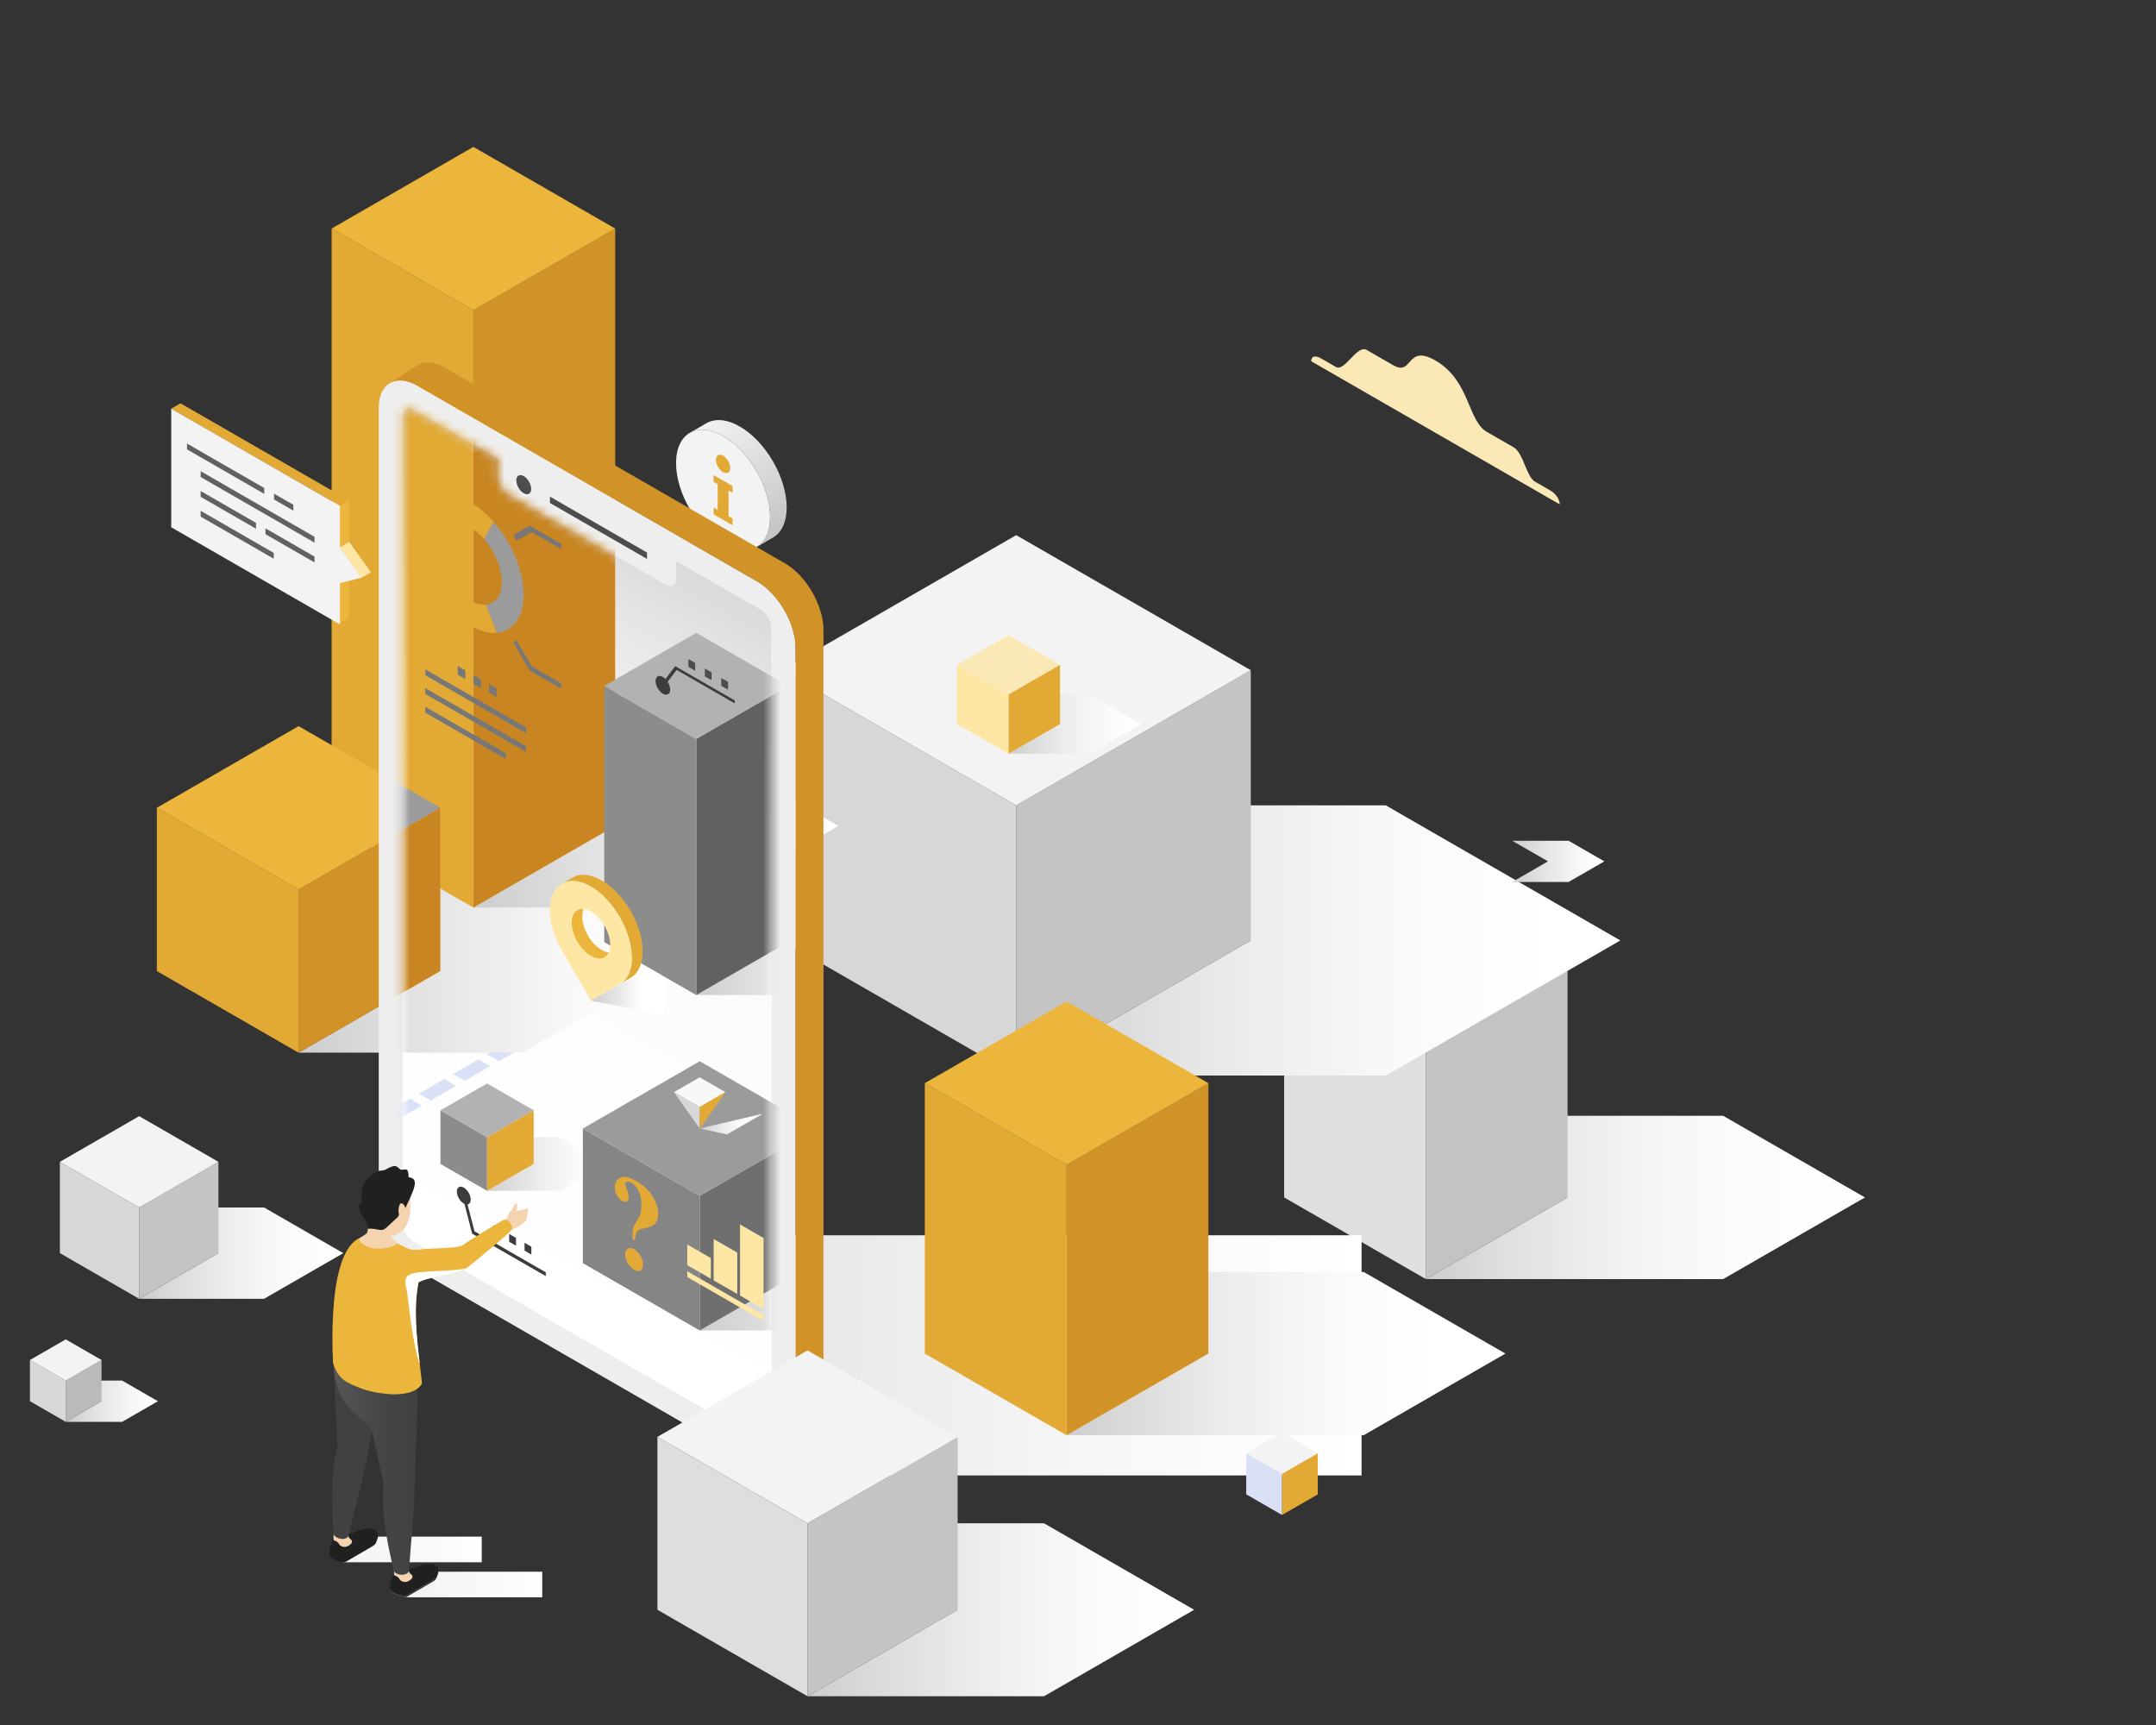 <?xml version="1.0" encoding="UTF-8"?>
<svg xmlns="http://www.w3.org/2000/svg" width="250" height="200" viewBox="0 0 250 200" fill="none">
  <rect x="0" y="0" width="250" height="200" fill="#333333" stroke="none"/>
  <path d="M85.785 49.452C84.27 48.58 82.898 48.498 81.905 49.073L79.987 50.185C80.98 49.611 82.352 49.692 83.867 50.564C86.879 52.298 89.312 56.502 89.302 59.953C89.299 61.667 88.689 62.874 87.713 63.442L89.631 62.33C90.61 61.762 91.217 60.555 91.22 58.841C91.23 55.39 88.797 51.186 85.785 49.452Z" fill="url(#paint0_linear_7422_19662)"></path>
  <path d="M83.864 50.563C80.855 48.829 78.402 50.222 78.392 53.673C78.382 57.124 80.818 61.329 83.827 63.063C86.839 64.797 89.289 63.404 89.299 59.953C89.309 56.502 86.876 52.297 83.864 50.563Z" fill="#F3F3F3"></path>
  <path d="M83.85 52.839C83.393 52.575 83.02 52.788 83.017 53.312C83.017 53.839 83.386 54.478 83.843 54.742C84.301 55.005 84.674 54.792 84.677 54.269C84.677 53.745 84.308 53.102 83.85 52.839Z" fill="#F5C142"></path>
  <path d="M83.85 52.839C83.393 52.575 83.02 52.788 83.017 53.312C83.017 53.839 83.386 54.478 83.843 54.742C84.301 55.005 84.674 54.792 84.677 54.269C84.677 53.745 84.308 53.102 83.85 52.839Z" fill="#9C4B00" fill-opacity="0.2"></path>
  <path d="M84.945 57.134V56.35L82.749 55.086V55.867L83.22 56.137V59.125L82.749 58.855V59.636L84.945 60.9V60.119L84.474 59.848V56.864L84.945 57.134Z" fill="#F5C142"></path>
  <path d="M84.945 57.134V56.35L82.749 55.086V55.867L83.22 56.137V59.125L82.749 58.855V59.636L84.945 60.9V60.119L84.474 59.848V56.864L84.945 57.134Z" fill="#9C4B00" fill-opacity="0.2"></path>
  <path style="mix-blend-mode:multiply" d="M199.816 129.37H165.335L181.769 138.834L165.335 148.298H199.816L216.25 138.834L199.816 129.37Z" fill="url(#paint1_linear_7422_19662)"></path>
  <path d="M165.335 148.298L181.769 138.834V107.102L165.335 116.566V148.298Z" fill="#C4C3C1"></path>
  <path d="M165.335 148.298L148.904 138.834V107.102L165.335 116.566V148.298Z" fill="#DFDFDF"></path>
  <path d="M165.335 116.566L148.904 107.102L165.335 97.638L181.769 107.102L165.335 116.566Z" fill="#F3F3F3"></path>
  <path style="mix-blend-mode:multiply" d="M160.69 93.375H117.836L145.035 109.038L117.836 124.701H160.69L187.889 109.038L160.69 93.375Z" fill="url(#paint2_linear_7422_19662)"></path>
  <path d="M117.836 124.701L145.035 109.038V77.708L117.836 93.375V124.701Z" fill="#C4C4C4"></path>
  <path d="M117.836 124.701L90.637 109.038V77.708L117.836 93.375V124.701Z" fill="#D7D7D7"></path>
  <path d="M117.836 93.375L90.637 77.708L117.836 62.045L145.035 77.708L117.836 93.375Z" fill="#F3F3F3"></path>
  <path style="mix-blend-mode:multiply" d="M80.784 86.297H54.893L71.326 95.761L54.893 105.225H80.784L97.218 95.761L80.784 86.297Z" fill="url(#paint3_linear_7422_19662)"></path>
  <path style="mix-blend-mode:multiply" d="M60.513 103.12H34.622L51.056 112.584L34.622 122.048H60.513L76.947 112.584L60.513 103.12Z" fill="url(#paint4_linear_7422_19662)"></path>
  <path d="M54.892 105.225L71.326 95.761V26.497L54.892 35.961V105.225Z" fill="#F5C142"></path>
  <path d="M54.892 105.225L71.326 95.761V26.497L54.892 35.961V105.225Z" fill="#9C4B00" fill-opacity="0.4"></path>
  <path d="M54.892 105.225L38.458 95.761V26.497L54.892 35.961V105.225Z" fill="#F5C142"></path>
  <path d="M54.892 105.225L38.458 95.761V26.497L54.892 35.961V105.225Z" fill="#9C4B00" fill-opacity="0.2"></path>
  <path d="M54.892 35.962L38.458 26.497L54.892 17.033L71.326 26.497L54.892 35.962Z" fill="#F5C142"></path>
  <path d="M54.892 35.962L38.458 26.497L54.892 17.033L71.326 26.497L54.892 35.962Z" fill="#9C4B00" fill-opacity="0.1"></path>
  <path d="M34.622 122.048L51.056 112.584V103.119V93.655L34.622 103.119V122.048Z" fill="#F5C142"></path>
  <path d="M34.622 122.048L51.056 112.584V103.119V93.655L34.622 103.119V122.048Z" fill="#9C4B00" fill-opacity="0.4"></path>
  <path d="M34.622 122.048L18.189 112.584V93.655L34.622 103.119V122.048Z" fill="#F5C142"></path>
  <path d="M34.622 122.048L18.189 112.584V93.655L34.622 103.119V122.048Z" fill="#9C4B00" fill-opacity="0.2"></path>
  <path d="M34.622 103.12L18.189 93.656L34.622 84.191L51.056 93.656L34.622 103.12Z" fill="#F5C142"></path>
  <path d="M34.622 103.12L18.189 93.656L34.622 84.191L51.056 93.656L34.622 103.12Z" fill="#9C4B00" fill-opacity="0.1"></path>
  <path style="mix-blend-mode:multiply" d="M126.348 80.507H116.941L122.912 83.948L116.941 87.385H126.348L132.318 83.948L126.348 80.507Z" fill="url(#paint5_linear_7422_19662)"></path>
  <path d="M116.941 87.385L122.912 83.948V77.069L116.941 80.507V87.385Z" fill="#F5C142"></path>
  <path d="M116.941 87.385L122.912 83.948V77.069L116.941 80.507V87.385Z" fill="#9C4B00" fill-opacity="0.2"></path>
  <path d="M116.941 87.385L110.971 83.948V77.069L116.941 80.507V87.385Z" fill="#FEE7A4"></path>
  <path d="M116.941 80.507L110.971 77.069L116.941 73.632L122.912 77.069L116.941 80.507Z" fill="#FAE9B7"></path>
  <path style="mix-blend-mode:multiply" d="M157.881 143.221H50.623C45.713 143.221 46.763 146.148 49.22 147.564L88.299 170.177C89.647 170.93 94.056 171.066 98.966 171.066H157.881V143.224V143.221Z" fill="url(#paint6_linear_7422_19662)"></path>
  <path d="M43.917 139.506C43.917 142.335 45.926 145.806 48.383 147.219L87.797 169.92C90.254 171.333 92.263 170.177 92.263 167.347V75.119C92.263 72.29 90.254 68.819 87.797 67.406L48.383 44.709C45.926 43.293 43.917 44.452 43.917 47.278V139.503V139.506Z" fill="#EEEEEE"></path>
  <path d="M45.134 44.462C45.95 43.938 47.106 43.972 48.383 44.709L87.798 67.406C90.254 68.819 92.264 72.294 92.264 75.12V167.344C92.264 168.74 91.772 169.727 90.98 170.2L94.148 168.135C94.968 167.672 95.476 166.675 95.476 165.252V73.027C95.476 70.198 93.467 66.727 91.01 65.314L51.596 42.617C50.315 41.88 49.159 41.846 48.343 42.38V42.373L45.134 44.462Z" fill="#F5C142"></path>
  <path d="M45.134 44.462C45.95 43.938 47.106 43.972 48.383 44.709L87.798 67.406C90.254 68.819 92.264 72.294 92.264 75.12V167.344C92.264 168.74 91.772 169.727 90.98 170.2L94.148 168.135C94.968 167.672 95.476 166.675 95.476 165.252V73.027C95.476 70.198 93.467 66.727 91.01 65.314L51.596 42.617C50.315 41.88 49.159 41.846 48.343 42.38V42.373L45.134 44.462Z" fill="#9C4B00" fill-opacity="0.4"></path>
  <path d="M46.719 141.812C46.719 142.586 47.268 143.536 47.939 143.924L88.234 167.132C88.905 167.52 89.458 167.203 89.458 166.429V72.815C89.458 72.041 88.909 71.091 88.234 70.706L47.939 47.498C47.268 47.109 46.719 47.427 46.716 48.201V141.815L46.719 141.812Z" fill="white"></path>
  <path d="M57.8 53.173V55.204C57.8 55.982 58.349 56.928 59.023 57.313L77.165 67.761C77.839 68.15 78.385 67.835 78.385 67.058V65.027L57.8 53.173Z" fill="#EEEEEE"></path>
  <path d="M75.026 64.063L63.773 57.58V58.32L75.026 64.803V64.063Z" fill="#4D4D4D"></path>
  <path d="M61.594 56.695C61.594 56.147 61.208 55.478 60.73 55.201C60.252 54.927 59.866 55.15 59.866 55.698C59.866 56.245 60.252 56.915 60.73 57.188C61.208 57.462 61.594 57.243 61.594 56.692V56.695Z" fill="#4D4D4D"></path>
  <path d="M88.238 70.702L78.381 65.027V67.058C78.381 67.836 77.835 68.15 77.161 67.761L59.019 57.314C58.345 56.925 57.796 55.979 57.796 55.205V53.173L47.939 47.498C47.268 47.109 46.719 47.427 46.716 48.201V141.815C46.716 142.589 47.265 143.539 47.939 143.928L88.234 167.135C88.905 167.524 89.458 167.206 89.458 166.432V72.815C89.458 72.041 88.909 71.091 88.234 70.706L88.238 70.702Z" fill="url(#paint7_linear_7422_19662)"></path>
  <mask id="mask0_7422_19662" style="mask-type:luminance" maskUnits="userSpaceOnUse" x="46" y="47" width="44" height="121">
    <path d="M88.238 70.702L78.381 65.027V67.058C78.381 67.836 77.835 68.15 77.161 67.761L59.019 57.314C58.345 56.925 57.796 55.979 57.796 55.205V53.173L47.939 47.498C47.268 47.109 46.719 47.427 46.716 48.201V141.815C46.716 142.589 47.265 143.539 47.939 143.928L88.234 167.135C88.905 167.524 89.458 167.206 89.458 166.432V72.815C89.458 72.041 88.909 71.091 88.234 70.706L88.238 70.702Z" fill="white"></path>
  </mask>
  <g mask="url(#mask0_7422_19662)">
    <path d="M44.615 129.085L45.984 129.873L48.919 128.183L47.55 127.395L44.615 129.085ZM48.576 126.803L49.945 127.591L52.88 125.901L51.511 125.113L48.576 126.803ZM52.537 124.522L53.906 125.309L56.841 123.619L55.472 122.832L52.537 124.522ZM56.498 122.24L57.867 123.028L60.802 121.338L59.433 120.55L56.498 122.24ZM60.46 119.959L61.829 120.746L64.763 119.056L63.394 118.269L60.46 119.959ZM67.355 115.987L64.421 117.677L65.79 118.465L68.724 116.775L67.355 115.987Z" fill="#DAE0F5"></path>
    <path style="mix-blend-mode:multiply" d="M60.513 103.12H34.622L51.056 112.584L34.622 122.048H60.513L76.947 112.584L60.513 103.12Z" fill="url(#paint8_linear_7422_19662)"></path>
    <path style="mix-blend-mode:multiply" d="M64.989 131.844H56.477L61.879 134.953L56.477 138.066H64.989L70.391 134.953L64.989 131.844Z" fill="url(#paint9_linear_7422_19662)"></path>
    <path d="M56.478 138.066L61.88 134.953V128.73L56.478 131.844V138.066Z" fill="#F5C142"></path>
    <path d="M56.478 138.066L61.88 134.953V128.73L56.478 131.844V138.066Z" fill="#9C4B00" fill-opacity="0.2"></path>
    <path d="M56.478 138.066L51.077 134.953V128.73L56.478 131.844V138.066Z" fill="#8C8C8C"></path>
    <path d="M56.478 131.844L51.077 128.731L56.478 125.621L61.88 128.731L56.478 131.844Z" fill="#B2B2B2"></path>
    <path style="mix-blend-mode:multiply" d="M102.49 138.647H81.136L94.689 146.452L81.136 154.257H102.49L116.04 146.452L102.49 138.647Z" fill="url(#paint10_linear_7422_19662)"></path>
    <path d="M81.136 154.256L94.689 146.452V130.843L81.136 138.647V154.256Z" fill="#6F6F6F"></path>
    <path d="M81.135 154.256L67.585 146.452V130.843L81.135 138.647V154.256Z" fill="#858585"></path>
    <path d="M81.135 138.648L67.585 130.843L81.135 123.042L94.689 130.843L81.135 138.648Z" fill="#9B9B9B"></path>
    <path style="mix-blend-mode:multiply" d="M80.784 86.297H54.893L71.326 95.761L54.893 105.225H80.784L97.218 95.761L80.784 86.297Z" fill="url(#paint11_linear_7422_19662)"></path>
    <path d="M54.892 105.225L71.326 95.761V31.679L54.892 41.143V105.225Z" fill="#F5C142"></path>
    <path d="M54.892 105.225L71.326 95.761V31.679L54.892 41.143V105.225Z" fill="#9C4B00" fill-opacity="0.5"></path>
    <path d="M54.892 105.225L38.458 95.761V31.679L54.892 41.143V105.225Z" fill="#F5C142"></path>
    <path d="M54.892 105.225L38.458 95.761V31.679L54.892 41.143V105.225Z" fill="#9C4B00" fill-opacity="0.2"></path>
    <path d="M34.622 122.048L51.056 112.584V93.655L34.622 103.119V122.048Z" fill="#F5C142"></path>
    <path d="M34.622 122.048L51.056 112.584V93.655L34.622 103.119V122.048Z" fill="#9C4B00" fill-opacity="0.5"></path>
    <path d="M34.622 103.12L18.189 93.656L34.622 84.191L51.056 93.656L34.622 103.12Z" fill="#9B9B9B"></path>
    <path style="mix-blend-mode:multiply" d="M97.549 103.076H80.735L91.406 109.224L80.735 115.369H97.549L108.222 109.224L97.549 103.076Z" fill="url(#paint12_linear_7422_19662)"></path>
    <path d="M80.736 115.369L91.406 109.224V79.523L80.736 85.668V115.369Z" fill="#616161"></path>
    <path d="M80.736 115.369L70.062 109.224V79.523L80.736 85.668V115.369Z" fill="#8C8C8C"></path>
    <path d="M80.736 85.668L70.062 79.523L80.736 73.375L91.406 79.523L80.736 85.668Z" fill="#B2B2B2"></path>
  </g>
  <g style="mix-blend-mode:multiply">
    <path d="M73.606 143.809L73.346 143.657C73.335 143.106 73.359 142.711 73.413 142.471C73.467 142.231 73.606 141.937 73.83 141.592C74.054 141.247 74.199 140.95 74.27 140.703C74.342 140.456 74.376 140.121 74.376 139.696C74.376 139.04 74.264 138.496 74.043 138.056C73.82 137.617 73.559 137.313 73.254 137.137C73.023 137.005 72.83 136.964 72.671 137.015C72.553 137.056 72.492 137.134 72.492 137.252C72.492 137.33 72.532 137.475 72.614 137.691C72.796 138.175 72.888 138.55 72.888 138.817C72.888 139.057 72.817 139.219 72.674 139.3C72.532 139.381 72.353 139.358 72.143 139.236C71.905 139.097 71.705 138.884 71.543 138.597C71.38 138.31 71.299 138.006 71.299 137.688C71.299 137.106 71.516 136.725 71.953 136.539C72.386 136.353 72.996 136.485 73.776 136.934C74.603 137.411 75.233 138.002 75.666 138.705C76.1 139.408 76.317 140.084 76.317 140.73C76.317 141.196 76.205 141.565 75.985 141.832C75.765 142.099 75.335 142.291 74.701 142.41C74.274 142.488 73.996 142.616 73.861 142.792C73.725 142.967 73.644 143.309 73.613 143.812L73.606 143.809ZM73.532 144.843C73.816 145.009 74.06 145.263 74.26 145.611C74.46 145.955 74.562 146.293 74.562 146.625C74.562 146.956 74.464 147.179 74.26 147.297C74.06 147.416 73.816 147.392 73.532 147.23C73.247 147.064 73.003 146.807 72.803 146.459C72.603 146.111 72.502 145.77 72.502 145.442C72.502 145.114 72.603 144.891 72.803 144.772C73.003 144.658 73.247 144.681 73.532 144.847V144.843Z" fill="#F5C142"></path>
    <path d="M73.606 143.809L73.346 143.657C73.335 143.106 73.359 142.711 73.413 142.471C73.467 142.231 73.606 141.937 73.83 141.592C74.054 141.247 74.199 140.95 74.27 140.703C74.342 140.456 74.376 140.121 74.376 139.696C74.376 139.04 74.264 138.496 74.043 138.056C73.82 137.617 73.559 137.313 73.254 137.137C73.023 137.005 72.83 136.964 72.671 137.015C72.553 137.056 72.492 137.134 72.492 137.252C72.492 137.33 72.532 137.475 72.614 137.691C72.796 138.175 72.888 138.55 72.888 138.817C72.888 139.057 72.817 139.219 72.674 139.3C72.532 139.381 72.353 139.358 72.143 139.236C71.905 139.097 71.705 138.884 71.543 138.597C71.38 138.31 71.299 138.006 71.299 137.688C71.299 137.106 71.516 136.725 71.953 136.539C72.386 136.353 72.996 136.485 73.776 136.934C74.603 137.411 75.233 138.002 75.666 138.705C76.1 139.408 76.317 140.084 76.317 140.73C76.317 141.196 76.205 141.565 75.985 141.832C75.765 142.099 75.335 142.291 74.701 142.41C74.274 142.488 73.996 142.616 73.861 142.792C73.725 142.967 73.644 143.309 73.613 143.812L73.606 143.809ZM73.532 144.843C73.816 145.009 74.06 145.263 74.26 145.611C74.46 145.955 74.562 146.293 74.562 146.625C74.562 146.956 74.464 147.179 74.26 147.297C74.06 147.416 73.816 147.392 73.532 147.23C73.247 147.064 73.003 146.807 72.803 146.459C72.603 146.111 72.502 145.77 72.502 145.442C72.502 145.114 72.603 144.891 72.803 144.772C73.003 144.658 73.247 144.681 73.532 144.847V144.843Z" fill="#9C4B00" fill-opacity="0.2"></path>
  </g>
  <path d="M81.136 124.904L84.125 126.625L81.136 128.349L78.147 126.625L81.136 124.904Z" fill="#F8F8F8"></path>
  <path d="M78.147 126.625L81.136 130.843V128.349L78.147 126.625Z" fill="#D7D7D7"></path>
  <path d="M84.124 126.625L81.136 130.843V128.349L84.124 126.625Z" fill="#F5C142"></path>
  <path d="M84.124 126.625L81.136 130.843V128.349L84.124 126.625Z" fill="#9C4B00" fill-opacity="0.2"></path>
  <path style="mix-blend-mode:multiply" d="M88.462 129.123L81.136 130.843L84.297 131.523L88.462 129.123Z" fill="url(#paint13_linear_7422_19662)"></path>
  <path d="M55.021 142.754L54.215 139.645C54.435 139.607 54.581 139.405 54.581 139.08C54.581 138.57 54.222 137.948 53.778 137.691C53.334 137.434 52.975 137.644 52.975 138.154C52.975 138.664 53.334 139.286 53.778 139.543C53.805 139.56 53.828 139.567 53.856 139.58L54.706 142.866L54.75 143.038L63.286 147.953V147.517L55.021 142.758V142.754Z" fill="#3C3C3C"></path>
  <path d="M60.825 144.093L61.615 144.549V145.458L60.825 145.002V144.093Z" fill="#3C3C3C"></path>
  <path d="M59.04 143.065L59.83 143.522V144.431L59.04 143.975V143.065Z" fill="#3C3C3C"></path>
  <path d="M57.258 142.038L58.047 142.494V143.404L57.258 142.947V142.038Z" fill="#3C3C3C"></path>
  <g style="mix-blend-mode:screen">
    <path d="M61.419 60.943L59.522 62.035L59.901 62.691L61.643 61.69L65.075 63.668V63.049L61.419 60.943Z" fill="#777777"></path>
  </g>
  <g style="mix-blend-mode:screen">
    <path d="M59.901 74.248L59.522 74.468L61.419 77.746L65.075 79.852V79.234L61.643 77.253L59.901 74.248Z" fill="#777777"></path>
  </g>
  <g style="mix-blend-mode:screen">
    <path d="M54.503 69.614C52.467 68.441 50.813 65.585 50.813 63.239C50.813 60.893 52.463 59.94 54.503 61.113C55.086 61.447 55.638 61.924 56.126 62.485L57.241 60.511C56.414 59.568 55.486 58.767 54.503 58.203C51.071 56.225 48.285 57.827 48.285 61.782C48.285 65.737 51.071 70.546 54.503 72.524C55.635 73.173 56.692 73.436 57.603 73.355L56.34 70.104C55.797 70.151 55.17 69.999 54.5 69.614H54.503Z" fill="#F5C142"></path>
    <path d="M54.503 69.614C52.467 68.441 50.813 65.585 50.813 63.239C50.813 60.893 52.463 59.94 54.503 61.113C55.086 61.447 55.638 61.924 56.126 62.485L57.241 60.511C56.414 59.568 55.486 58.767 54.503 58.203C51.071 56.225 48.285 57.827 48.285 61.782C48.285 65.737 51.071 70.546 54.503 72.524C55.635 73.173 56.692 73.436 57.603 73.355L56.34 70.104C55.797 70.151 55.17 69.999 54.5 69.614H54.503Z" fill="#9C4B00" fill-opacity="0.2"></path>
  </g>
  <g style="mix-blend-mode:screen">
    <path d="M60.721 68.944C60.721 66.122 59.301 62.863 57.241 60.511L56.126 62.485C57.349 63.881 58.193 65.811 58.193 67.487C58.193 69.062 57.447 70.005 56.343 70.103L57.607 73.355C59.467 73.189 60.721 71.597 60.721 68.944Z" fill="#9B9B9B"></path>
  </g>
  <path d="M79.821 77.317L80.607 77.769V76.86L79.821 76.407V77.317Z" fill="#4D4D4D"></path>
  <path d="M81.726 78.415L82.515 78.868V77.959L81.726 77.506V78.415Z" fill="#4D4D4D"></path>
  <path d="M83.634 79.514L84.423 79.967V79.057L83.634 78.605V79.514Z" fill="#4D4D4D"></path>
  <path d="M78.29 77.236L78.246 77.293L77.172 78.726C77.077 78.628 76.975 78.544 76.867 78.483C76.399 78.213 76.019 78.432 76.019 78.97C76.019 79.507 76.399 80.163 76.867 80.433C77.334 80.704 77.714 80.484 77.714 79.947C77.714 79.653 77.599 79.328 77.422 79.044L78.456 77.668L85.195 81.549V81.211L78.29 77.232V77.236Z" fill="#3C3C3C"></path>
  <g style="mix-blend-mode:screen">
    <path d="M49.318 78.29L61.005 85.023V84.347L49.318 77.614V78.29Z" fill="#777777"></path>
    <path d="M49.315 80.46L61.006 87.19V86.514L49.315 79.784V80.46Z" fill="#777777"></path>
    <path d="M49.315 82.627L58.657 88.008V87.332L49.319 81.951L49.315 82.627Z" fill="#777777"></path>
    <path d="M56.702 79.301L57.583 79.811V80.825L56.702 80.318V79.301Z" fill="#777777"></path>
    <path d="M54.893 78.26L55.774 78.767V79.781L54.893 79.274V78.26Z" fill="#777777"></path>
    <path d="M53.083 77.219L53.964 77.726V78.74L53.083 78.233V77.219Z" fill="#777777"></path>
  </g>
  <g style="mix-blend-mode:screen">
    <path d="M88.544 151.782L85.812 150.211V141.967L88.544 143.542V151.782Z" fill="#FEE7A4"></path>
    <path d="M85.487 150.021L82.753 148.45V143.653L85.487 145.228V150.021Z" fill="#FEE7A4"></path>
    <path d="M82.427 148.264L79.696 146.688V144.292L82.427 145.864V148.264Z" fill="#FEE7A4"></path>
    <path d="M79.696 148.065L88.543 153.162V152.486L79.696 147.389V148.065Z" fill="#FEE7A4"></path>
  </g>
  <path d="M67.515 106.264C67.515 105.922 67.572 105.628 67.677 105.388C66.854 105.297 66.274 105.892 66.274 106.977C66.274 108.403 67.281 110.14 68.518 110.854C69.46 111.398 70.266 111.192 70.598 110.434C70.337 110.407 70.056 110.309 69.758 110.14C68.518 109.427 67.515 107.69 67.515 106.264Z" fill="#F5C142"></path>
  <path d="M67.515 106.264C67.515 105.922 67.572 105.628 67.677 105.388C66.854 105.297 66.274 105.892 66.274 106.977C66.274 108.403 67.281 110.14 68.518 110.854C69.46 111.398 70.266 111.192 70.598 110.434C70.337 110.407 70.056 110.309 69.758 110.14C68.518 109.427 67.515 107.69 67.515 106.264Z" fill="#9C4B00" fill-opacity="0.1"></path>
  <path d="M73.123 105.618C71.266 102.41 68.254 100.673 66.394 101.744L65.153 102.457C67.014 101.386 70.022 103.123 71.883 106.331C73.74 109.539 73.74 113.007 71.886 114.078L73.123 113.368C74.98 112.297 74.98 108.829 73.123 105.618Z" fill="#F5C142"></path>
  <path d="M73.123 105.618C71.266 102.41 68.254 100.673 66.394 101.744L65.153 102.457C67.014 101.386 70.022 103.123 71.883 106.331C73.74 109.539 73.74 113.007 71.886 114.078L73.123 113.368C74.98 112.297 74.98 108.829 73.123 105.618Z" fill="#9C4B00" fill-opacity="0.2"></path>
  <path d="M71.886 106.331C70.029 103.123 67.017 101.386 65.156 102.457C63.3 103.525 63.3 106.997 65.156 110.208L68.521 116.021L71.886 114.085C73.743 113.013 73.743 109.545 71.886 106.334V106.331ZM68.521 110.853C67.281 110.14 66.278 108.403 66.278 106.976C66.278 105.55 67.284 104.969 68.521 105.682C69.761 106.395 70.764 108.132 70.764 109.562C70.764 110.992 69.761 111.57 68.521 110.853Z" fill="#FEE7A4"></path>
  <path style="mix-blend-mode:multiply" d="M77.107 113.28C74.606 113.28 73.346 113.385 71.889 114.081L68.52 116.022L76.958 117.641L77.107 113.28Z" fill="url(#paint14_linear_7422_19662)"></path>
  <path style="mix-blend-mode:multiply" d="M158.128 147.473H123.678L140.112 156.937L123.678 166.401H158.128L174.562 156.937L158.128 147.473Z" fill="url(#paint15_linear_7422_19662)"></path>
  <path d="M123.678 166.401L140.112 156.937V125.58L123.678 135.044V166.401Z" fill="#F5C142"></path>
  <path d="M123.678 166.401L140.112 156.937V125.58L123.678 135.044V166.401Z" fill="#9C4B00" fill-opacity="0.4"></path>
  <path d="M123.678 166.401L107.244 156.937V125.58L123.678 135.044V166.401Z" fill="#F5C142"></path>
  <path d="M123.678 166.401L107.244 156.937V125.58L123.678 135.044V166.401Z" fill="#9C4B00" fill-opacity="0.2"></path>
  <path d="M123.678 135.045L107.244 125.58L123.678 116.116L140.112 125.58L123.678 135.045Z" fill="#F5C142"></path>
  <path d="M123.678 135.045L107.244 125.58L123.678 116.116L140.112 125.58L123.678 135.045Z" fill="#9C4B00" fill-opacity="0.1"></path>
  <path style="mix-blend-mode:multiply" d="M121.062 176.615H93.636L111.042 186.64L93.636 196.666H121.062L138.465 186.64L121.062 176.615Z" fill="url(#paint16_linear_7422_19662)"></path>
  <path d="M93.636 196.666L111.042 186.641V166.594L93.636 176.616V196.666Z" fill="#C4C4C4"></path>
  <path d="M93.636 196.666L76.23 186.641V166.594L93.636 176.616V196.666Z" fill="#DEDEDE"></path>
  <path d="M93.636 176.615L76.23 166.594L93.636 156.568L111.042 166.594L93.636 176.615Z" fill="#F3F3F3"></path>
  <path style="mix-blend-mode:multiply" d="M14.163 160.07H7.623L11.774 162.46L7.623 164.85H14.163L18.31 162.46L14.163 160.07Z" fill="url(#paint17_linear_7422_19662)"></path>
  <path d="M7.623 164.85L11.774 162.46V157.681L7.623 160.07V164.85Z" fill="#BABABA"></path>
  <path d="M7.624 164.85L3.473 162.46V157.681L7.624 160.07V164.85Z" fill="#D8D8D8"></path>
  <path d="M7.623 160.07L3.473 157.681L7.623 155.291L11.774 157.681L7.623 160.07Z" fill="#F3F3F3"></path>
  <path style="mix-blend-mode:multiply" d="M181.884 97.478H175.345L179.496 99.868L175.345 102.258H181.884L186.035 99.868L181.884 97.478Z" fill="url(#paint18_linear_7422_19662)"></path>
  <path d="M148.654 175.648L152.805 173.258V168.479L148.654 170.868V175.648Z" fill="#F5C142"></path>
  <path d="M148.654 175.648L152.805 173.258V168.479L148.654 170.868V175.648Z" fill="#9C4B00" fill-opacity="0.2"></path>
  <path d="M148.654 175.648L144.507 173.258V168.479L148.654 170.868V175.648Z" fill="#DAE0F5"></path>
  <path d="M148.654 170.868L144.507 168.479L148.654 166.089L152.805 168.479L148.654 170.868Z" fill="#F3F3F3"></path>
  <path d="M40.495 58.033L20.933 46.768L19.855 47.386L39.42 58.652L40.495 58.033Z" fill="#F5C142"></path>
  <path d="M40.495 58.033L20.933 46.768L19.855 47.386L39.42 58.652L40.495 58.033Z" fill="#9C4B00" fill-opacity="0.2"></path>
  <path d="M40.494 62.836V58.033L39.42 58.652V63.455L40.494 62.836Z" fill="#F5C142"></path>
  <path d="M40.494 62.836V58.033L39.42 58.652V63.455L40.494 62.836Z" fill="#9C4B00" fill-opacity="0.1"></path>
  <path d="M40.494 71.588V66.788L39.42 67.407V72.21L40.494 71.588Z" fill="#F5C142"></path>
  <path d="M40.494 71.588V66.788L39.42 67.407V72.21L40.494 71.588Z" fill="#9C4B00" fill-opacity="0.1"></path>
  <path d="M43.015 66.358L40.494 62.836L39.42 63.455L41.938 66.977L43.015 66.358Z" fill="#FEE7A4"></path>
  <path d="M39.42 63.455V58.651L19.855 47.386V61.132L39.42 72.398V67.599L41.938 66.977L39.42 63.455Z" fill="#F3F3F3"></path>
  <path d="M21.689 52.105L30.641 57.259V56.583L21.689 51.429V52.105Z" fill="#616161"></path>
  <path d="M31.776 57.914L34.016 59.202V58.526L31.776 57.238V57.914Z" fill="#616161"></path>
  <path d="M23.268 55.309L36.472 62.914V62.238L23.268 54.633V55.309Z" fill="#616161"></path>
  <path d="M23.268 57.604L29.685 61.301V60.626L23.268 56.928V57.604Z" fill="#616161"></path>
  <path d="M30.786 61.934L36.472 65.209V64.533L30.786 61.258V61.934Z" fill="#616161"></path>
  <path d="M23.268 59.899L31.739 64.779V64.103L23.268 59.223V59.899Z" fill="#616161"></path>
  <path d="M153.157 41.541L154.909 42.551C155.932 43.143 157.342 39.922 158.487 40.581L161.561 42.348C163.851 43.667 163.024 39.827 166.45 41.801C170.476 44.12 170.147 48.774 172.438 50.092L175.511 51.86C176.656 52.519 176.968 55.25 177.991 55.842L179.743 56.852C180.126 57.072 180.854 57.68 180.854 58.475C180.333 58.174 166.45 50.18 166.45 50.18C166.45 50.18 152.568 42.183 152.046 41.885C152.046 41.091 152.774 41.321 153.157 41.541Z" fill="#FAE9B7"></path>
  <path style="mix-blend-mode:multiply" d="M62.876 182.229H48.367L46.884 185.195H62.876V182.229Z" fill="url(#paint19_linear_7422_19662)"></path>
  <path style="mix-blend-mode:multiply" d="M55.862 178.163H41.354L39.87 181.131H55.862V178.163Z" fill="url(#paint20_linear_7422_19662)"></path>
  <path d="M38.202 180.227C38.202 178.028 39.601 177.966 39.601 177.966C39.601 177.966 40.36 177.966 41.59 177.457C42.804 176.954 44.516 177.148 43.559 178.905C43.551 178.926 43.539 178.948 43.526 178.969C43.467 179.063 43.367 179.153 43.215 179.239L40.157 181.026C39.692 181.292 38.212 180.677 38.2 180.225L38.202 180.227Z" fill="#202020"></path>
  <path d="M38.212 180.03C38.237 180.482 39.697 181.082 40.161 180.818L43.219 179.034C43.321 178.975 43.494 178.86 43.649 178.721C43.621 178.781 43.596 178.84 43.561 178.905C43.553 178.926 43.541 178.948 43.527 178.969C43.468 179.063 43.368 179.153 43.217 179.239L40.159 181.025C39.723 181.274 38.396 180.752 38.221 180.313C38.214 180.28 38.208 180.249 38.208 180.223C38.202 180.155 38.208 180.094 38.21 180.028L38.212 180.03Z" fill="#202020"></path>
  <path d="M38.754 177.678C39.115 177.678 40.393 178.001 40.393 178.001C40.393 178.001 40.403 178.177 40.507 178.329C40.52 178.343 40.53 178.357 40.542 178.372C40.794 178.546 41.051 178.822 40.454 179.196C39.964 179.501 39.567 179.307 39.379 179.12C39.302 178.977 39.19 178.818 39.033 178.728C38.872 178.634 38.772 178.593 38.701 178.589C38.701 178.58 38.699 178.558 38.699 178.558C38.699 178.558 38.606 177.678 38.758 177.678H38.754Z" fill="#F5D3AE"></path>
  <path d="M38.73 156.051C40.122 156.076 43.598 156.137 44.989 156.162C44.472 160.326 43.431 164.106 42.733 168.138C41.986 172.057 41.145 174.809 40.41 178.071C40.141 178.677 38.911 178.448 38.661 177.863C38.467 174.86 38.243 171.202 39.137 167.737C38.988 164.002 38.642 159.821 38.728 156.051H38.73Z" fill="#414141"></path>
  <path d="M45.206 184.332C45.206 182.133 46.605 182.07 46.605 182.07C46.605 182.07 47.364 182.07 48.594 181.561C49.808 181.059 51.52 181.252 50.563 183.009C50.555 183.031 50.543 183.052 50.53 183.074C50.471 183.168 50.37 183.258 50.219 183.344L47.161 185.13C46.696 185.396 45.216 184.782 45.204 184.33L45.206 184.332Z" fill="#202020"></path>
  <path d="M45.214 184.136C45.239 184.588 46.699 185.189 47.163 184.924L50.221 183.14C50.323 183.081 50.496 182.966 50.651 182.827C50.623 182.888 50.598 182.946 50.563 183.011C50.555 183.033 50.543 183.054 50.529 183.076C50.47 183.17 50.37 183.26 50.219 183.346L47.161 185.132C46.725 185.38 45.398 184.858 45.223 184.42C45.215 184.386 45.21 184.355 45.21 184.33C45.204 184.261 45.21 184.201 45.212 184.134L45.214 184.136Z" fill="#414141"></path>
  <path d="M45.768 181.742C46.13 181.742 47.407 182.065 47.407 182.065C47.407 182.065 47.415 182.241 47.521 182.394C47.535 182.407 47.545 182.421 47.556 182.437C47.808 182.611 48.065 182.887 47.468 183.26C46.979 183.566 46.582 183.372 46.393 183.184C46.316 183.043 46.204 182.883 46.045 182.793C45.884 182.701 45.784 182.658 45.713 182.652C45.713 182.642 45.709 182.623 45.709 182.623C45.709 182.623 45.617 181.742 45.77 181.742H45.768Z" fill="#F5D3AE"></path>
  <path d="M43.147 165.949C42.765 164.159 38.379 163.938 38.668 156.901C40.044 156.699 46.986 159.941 48.362 159.739C48.533 163.93 48.128 167.829 48.1 171.92C48.008 175.908 47.629 178.76 47.438 182.098C47.273 182.74 46.021 182.714 45.679 182.178C44.996 179.247 44.174 175.673 44.489 172.11C44.078 170.136 43.591 168.045 43.147 165.949Z" fill="url(#paint21_linear_7422_19662)"></path>
  <path d="M58.484 141.464C58.97 141.266 58.887 140.638 59.231 140.4C59.577 140.161 59.632 139.388 59.854 139.511C60.172 139.689 59.793 140.464 59.941 140.427C60.326 140.327 60.678 140.233 61.265 140.083C61.198 140.239 61.123 141.44 60.982 141.573C60.229 142.28 59.125 142.673 59.125 142.673L58.486 141.462L58.484 141.464Z" fill="#F5D3AE"></path>
  <path d="M58.37 141.454C58.068 141.601 54.705 143.612 53.556 144.44C52.365 144.813 49.533 144.68 48.629 144.902C47.955 144.96 47.582 144.954 46.359 144.307C45.17 143.677 43.832 143.477 43.331 143.375C39.202 142.536 38.269 150.176 38.615 157.988C39.197 159.91 40.083 160.27 41.838 160.96C43.304 161.537 47.774 162.408 48.934 160.416C48.535 156.593 47.792 152.342 48.531 148.666C50.295 147.778 52.913 148.046 54.471 146.752C56.853 144.778 58.814 143.207 59.292 142.603C59.565 142.256 59.103 141.329 58.372 141.45L58.37 141.454Z" fill="#F5C142"></path>
  <path d="M58.37 141.454C58.068 141.601 54.705 143.612 53.556 144.44C52.365 144.813 49.533 144.68 48.629 144.902C47.955 144.96 47.582 144.954 46.359 144.307C45.17 143.677 43.832 143.477 43.331 143.375C39.202 142.536 38.269 150.176 38.615 157.988C39.197 159.91 40.083 160.27 41.838 160.96C43.304 161.537 47.774 162.408 48.934 160.416C48.535 156.593 47.792 152.342 48.531 148.666C50.295 147.778 52.913 148.046 54.471 146.752C56.853 144.778 58.814 143.207 59.292 142.603C59.565 142.256 59.103 141.329 58.372 141.45L58.37 141.454Z" fill="#9C4B00" fill-opacity="0.1"></path>
  <g style="mix-blend-mode:multiply">
    <path d="M54.086 147.026C52.889 147.404 49.498 147.318 48.108 147.58C46.497 147.883 47.075 148.946 47.208 149.844C47.391 151.074 47.847 155.944 48.678 158.186C48.303 154.991 47.931 151.642 48.529 148.67C50.156 147.852 52.506 148.01 54.084 147.028L54.086 147.026Z" fill="white"></path>
  </g>
  <path d="M41.814 143.485C42.698 142.849 42.725 143.224 42.594 141.325C42.425 140.871 42.327 140.366 42.327 139.83C42.327 137.903 43.561 136.236 45.072 136.34C48.118 136.547 47.575 138.143 47.575 140.072C47.575 141.859 46.762 143.087 45.4 143.295C45.4 143.588 45.762 143.825 46.133 144.193C45.18 144.829 43.596 144.893 42.836 144.615C42.122 144.355 41.397 143.913 41.812 143.485H41.814Z" fill="#F5D3AE"></path>
  <path d="M43.734 135.851C44.127 135.649 44.48 135.753 44.699 135.614C45.219 135.297 45.711 135.096 45.988 135.246C46.121 135.319 46.375 135.553 46.375 135.553C46.646 135.823 47.2 135.248 47.334 135.945C47.373 136.15 47.381 136.318 47.379 136.487C48.68 136.653 48.039 137.833 46.994 140.104C46.994 139.637 46.206 138.883 46.206 140.521C46.206 140.697 46.337 140.732 46.222 140.965C46.106 141.198 45.357 141.785 44.864 142.276C44.176 142.961 43.771 142.346 42.633 142.47C42.633 141.984 42.508 141.74 42.335 141.437C42.224 141.245 41.602 140.634 41.6 139.57C42.482 139.678 40.914 137.295 43.73 135.849L43.734 135.851Z" fill="#202020"></path>
  <path style="mix-blend-mode:multiply" d="M30.621 139.998H16.139L25.328 145.291L16.139 150.584H30.621L39.81 145.291L30.621 139.998Z" fill="url(#paint22_linear_7422_19662)"></path>
  <path d="M16.138 150.586L25.327 145.292V134.706L16.138 139.999V150.586Z" fill="#C4C4C4"></path>
  <path d="M16.138 150.586L6.945 145.292V134.706L16.138 139.999V150.586Z" fill="#D7D7D7"></path>
  <path d="M16.138 139.999L6.945 134.706L16.138 129.409L25.328 134.706L16.138 139.999Z" fill="#F3F3F3"></path>
  <defs>
    <linearGradient id="paint0_linear_7422_19662" x1="90.644" y1="61.714" x2="82.45" y2="48.173" gradientUnits="userSpaceOnUse">
      <stop stop-color="#C4C4C4"></stop>
      <stop offset="1" stop-color="#F3F3F3"></stop>
    </linearGradient>
    <linearGradient id="paint1_linear_7422_19662" x1="165.335" y1="138.834" x2="216.25" y2="138.834" gradientUnits="userSpaceOnUse">
      <stop stop-color="#CDCDCD"></stop>
      <stop offset="0.19" stop-color="#E0E0E0"></stop>
      <stop offset="0.43" stop-color="#F1F1F1"></stop>
      <stop offset="0.69" stop-color="#FBFBFB"></stop>
      <stop offset="1" stop-color="white"></stop>
    </linearGradient>
    <linearGradient id="paint2_linear_7422_19662" x1="117.836" y1="109.038" x2="187.889" y2="109.038" gradientUnits="userSpaceOnUse">
      <stop stop-color="#CDCDCD"></stop>
      <stop offset="0.09" stop-color="#D6D6D6"></stop>
      <stop offset="0.38" stop-color="#ECECEC"></stop>
      <stop offset="0.65" stop-color="#FAFAFA"></stop>
      <stop offset="0.89" stop-color="white"></stop>
    </linearGradient>
    <linearGradient id="paint3_linear_7422_19662" x1="54.893" y1="95.761" x2="97.218" y2="95.761" gradientUnits="userSpaceOnUse">
      <stop stop-color="#CDCDCD"></stop>
      <stop offset="0.37" stop-color="#E5E5E5"></stop>
      <stop offset="0.74" stop-color="#F8F8F8"></stop>
      <stop offset="1" stop-color="white"></stop>
    </linearGradient>
    <linearGradient id="paint4_linear_7422_19662" x1="34.622" y1="112.584" x2="76.947" y2="112.584" gradientUnits="userSpaceOnUse">
      <stop stop-color="#CDCDCD"></stop>
      <stop offset="0.37" stop-color="#E5E5E5"></stop>
      <stop offset="0.74" stop-color="#F8F8F8"></stop>
      <stop offset="1" stop-color="white"></stop>
    </linearGradient>
    <linearGradient id="paint5_linear_7422_19662" x1="116.941" y1="83.948" x2="132.318" y2="83.948" gradientUnits="userSpaceOnUse">
      <stop stop-color="#CDCDCD"></stop>
      <stop offset="0.12" stop-color="#D7D7D7"></stop>
      <stop offset="0.43" stop-color="#EDEDED"></stop>
      <stop offset="0.73" stop-color="#FAFAFA"></stop>
      <stop offset="1" stop-color="white"></stop>
    </linearGradient>
    <linearGradient id="paint6_linear_7422_19662" x1="47.156" y1="157.143" x2="157.881" y2="157.143" gradientUnits="userSpaceOnUse">
      <stop stop-color="#CDCDCD"></stop>
      <stop offset="0.37" stop-color="#E5E5E5"></stop>
      <stop offset="0.74" stop-color="#F8F8F8"></stop>
      <stop offset="1" stop-color="white"></stop>
    </linearGradient>
    <linearGradient id="paint7_linear_7422_19662" x1="88.993" y1="68.343" x2="47.814" y2="145.493" gradientUnits="userSpaceOnUse">
      <stop stop-color="#D7D7D7"></stop>
      <stop offset="0.14" stop-color="#E8E8E8"></stop>
      <stop offset="0.31" stop-color="#F5F5F5"></stop>
      <stop offset="0.53" stop-color="#FCFCFC"></stop>
      <stop offset="0.99" stop-color="white"></stop>
    </linearGradient>
    <linearGradient id="paint8_linear_7422_19662" x1="34.622" y1="112.584" x2="76.947" y2="112.584" gradientUnits="userSpaceOnUse">
      <stop stop-color="#CDCDCD"></stop>
      <stop offset="0.37" stop-color="#E5E5E5"></stop>
      <stop offset="0.74" stop-color="#F8F8F8"></stop>
      <stop offset="1" stop-color="white"></stop>
    </linearGradient>
    <linearGradient id="paint9_linear_7422_19662" x1="56.477" y1="134.953" x2="70.391" y2="134.953" gradientUnits="userSpaceOnUse">
      <stop stop-color="#CDCDCD"></stop>
      <stop offset="0.11" stop-color="#D6D6D6"></stop>
      <stop offset="0.43" stop-color="#ECECEC"></stop>
      <stop offset="0.73" stop-color="#FAFAFA"></stop>
      <stop offset="1" stop-color="white"></stop>
    </linearGradient>
    <linearGradient id="paint10_linear_7422_19662" x1="81.136" y1="146.452" x2="116.04" y2="146.452" gradientUnits="userSpaceOnUse">
      <stop stop-color="#CDCDCD"></stop>
      <stop offset="0.11" stop-color="#D6D6D6"></stop>
      <stop offset="0.43" stop-color="#ECECEC"></stop>
      <stop offset="0.73" stop-color="#FAFAFA"></stop>
      <stop offset="1" stop-color="white"></stop>
    </linearGradient>
    <linearGradient id="paint11_linear_7422_19662" x1="54.893" y1="95.761" x2="97.218" y2="95.761" gradientUnits="userSpaceOnUse">
      <stop stop-color="#CDCDCD"></stop>
      <stop offset="0.37" stop-color="#E5E5E5"></stop>
      <stop offset="0.74" stop-color="#F8F8F8"></stop>
      <stop offset="1" stop-color="white"></stop>
    </linearGradient>
    <linearGradient id="paint12_linear_7422_19662" x1="80.735" y1="109.224" x2="108.222" y2="109.224" gradientUnits="userSpaceOnUse">
      <stop stop-color="#CDCDCD"></stop>
      <stop offset="0.11" stop-color="#D6D6D6"></stop>
      <stop offset="0.43" stop-color="#ECECEC"></stop>
      <stop offset="0.73" stop-color="#FAFAFA"></stop>
      <stop offset="1" stop-color="white"></stop>
    </linearGradient>
    <linearGradient id="paint13_linear_7422_19662" x1="81.136" y1="130.323" x2="88.462" y2="130.323" gradientUnits="userSpaceOnUse">
      <stop stop-color="#CDCDCD"></stop>
      <stop offset="0.11" stop-color="#D7D7D7"></stop>
      <stop offset="0.38" stop-color="#EDEDED"></stop>
      <stop offset="0.64" stop-color="#FAFAFA"></stop>
      <stop offset="0.89" stop-color="white"></stop>
    </linearGradient>
    <linearGradient id="paint14_linear_7422_19662" x1="68.52" y1="115.46" x2="77.107" y2="115.46" gradientUnits="userSpaceOnUse">
      <stop stop-color="#CDCDCD"></stop>
      <stop offset="0.12" stop-color="#D5D5D5"></stop>
      <stop offset="0.7" stop-color="white"></stop>
    </linearGradient>
    <linearGradient id="paint15_linear_7422_19662" x1="123.678" y1="156.937" x2="174.562" y2="156.937" gradientUnits="userSpaceOnUse">
      <stop stop-color="#CDCDCD"></stop>
      <stop offset="0.08" stop-color="#D5D5D5"></stop>
      <stop offset="0.36" stop-color="#ECECEC"></stop>
      <stop offset="0.62" stop-color="#FAFAFA"></stop>
      <stop offset="0.84" stop-color="white"></stop>
    </linearGradient>
    <linearGradient id="paint16_linear_7422_19662" x1="93.636" y1="186.64" x2="138.465" y2="186.64" gradientUnits="userSpaceOnUse">
      <stop stop-color="#CDCDCD"></stop>
      <stop offset="0.11" stop-color="#D6D6D6"></stop>
      <stop offset="0.43" stop-color="#ECECEC"></stop>
      <stop offset="0.73" stop-color="#FAFAFA"></stop>
      <stop offset="1" stop-color="white"></stop>
    </linearGradient>
    <linearGradient id="paint17_linear_7422_19662" x1="7.623" y1="162.46" x2="18.31" y2="162.46" gradientUnits="userSpaceOnUse">
      <stop stop-color="#CDCDCD"></stop>
      <stop offset="0.37" stop-color="#E5E5E5"></stop>
      <stop offset="0.74" stop-color="#F8F8F8"></stop>
      <stop offset="1" stop-color="white"></stop>
    </linearGradient>
    <linearGradient id="paint18_linear_7422_19662" x1="175.345" y1="99.868" x2="186.035" y2="99.868" gradientUnits="userSpaceOnUse">
      <stop stop-color="#CDCDCD"></stop>
      <stop offset="0.37" stop-color="#E5E5E5"></stop>
      <stop offset="0.74" stop-color="#F8F8F8"></stop>
      <stop offset="1" stop-color="white"></stop>
    </linearGradient>
    <linearGradient id="paint19_linear_7422_19662" x1="46.884" y1="183.712" x2="62.874" y2="183.712" gradientUnits="userSpaceOnUse">
      <stop stop-color="#F3F3F3"></stop>
      <stop offset="0.76" stop-color="#FBFBFB"></stop>
      <stop offset="1" stop-color="white"></stop>
    </linearGradient>
    <linearGradient id="paint20_linear_7422_19662" x1="39.87" y1="179.646" x2="55.862" y2="179.646" gradientUnits="userSpaceOnUse">
      <stop stop-color="#F3F3F3"></stop>
      <stop offset="0.76" stop-color="#FBFBFB"></stop>
      <stop offset="1" stop-color="white"></stop>
    </linearGradient>
    <linearGradient id="paint21_linear_7422_19662" x1="38.654" y1="169.737" x2="48.405" y2="169.737" gradientUnits="userSpaceOnUse">
      <stop stop-color="#585858"></stop>
      <stop offset="0.11" stop-color="#535353"></stop>
      <stop offset="0.59" stop-color="#454545"></stop>
      <stop offset="1" stop-color="#414141"></stop>
    </linearGradient>
    <linearGradient id="paint22_linear_7422_19662" x1="16.139" y1="145.291" x2="39.81" y2="145.291" gradientUnits="userSpaceOnUse">
      <stop stop-color="#CDCDCD"></stop>
      <stop offset="0.13" stop-color="#D8D8D8"></stop>
      <stop offset="0.43" stop-color="#EDEDED"></stop>
      <stop offset="0.72" stop-color="#FAFAFA"></stop>
      <stop offset="1" stop-color="white"></stop>
    </linearGradient>
  </defs>
</svg>
